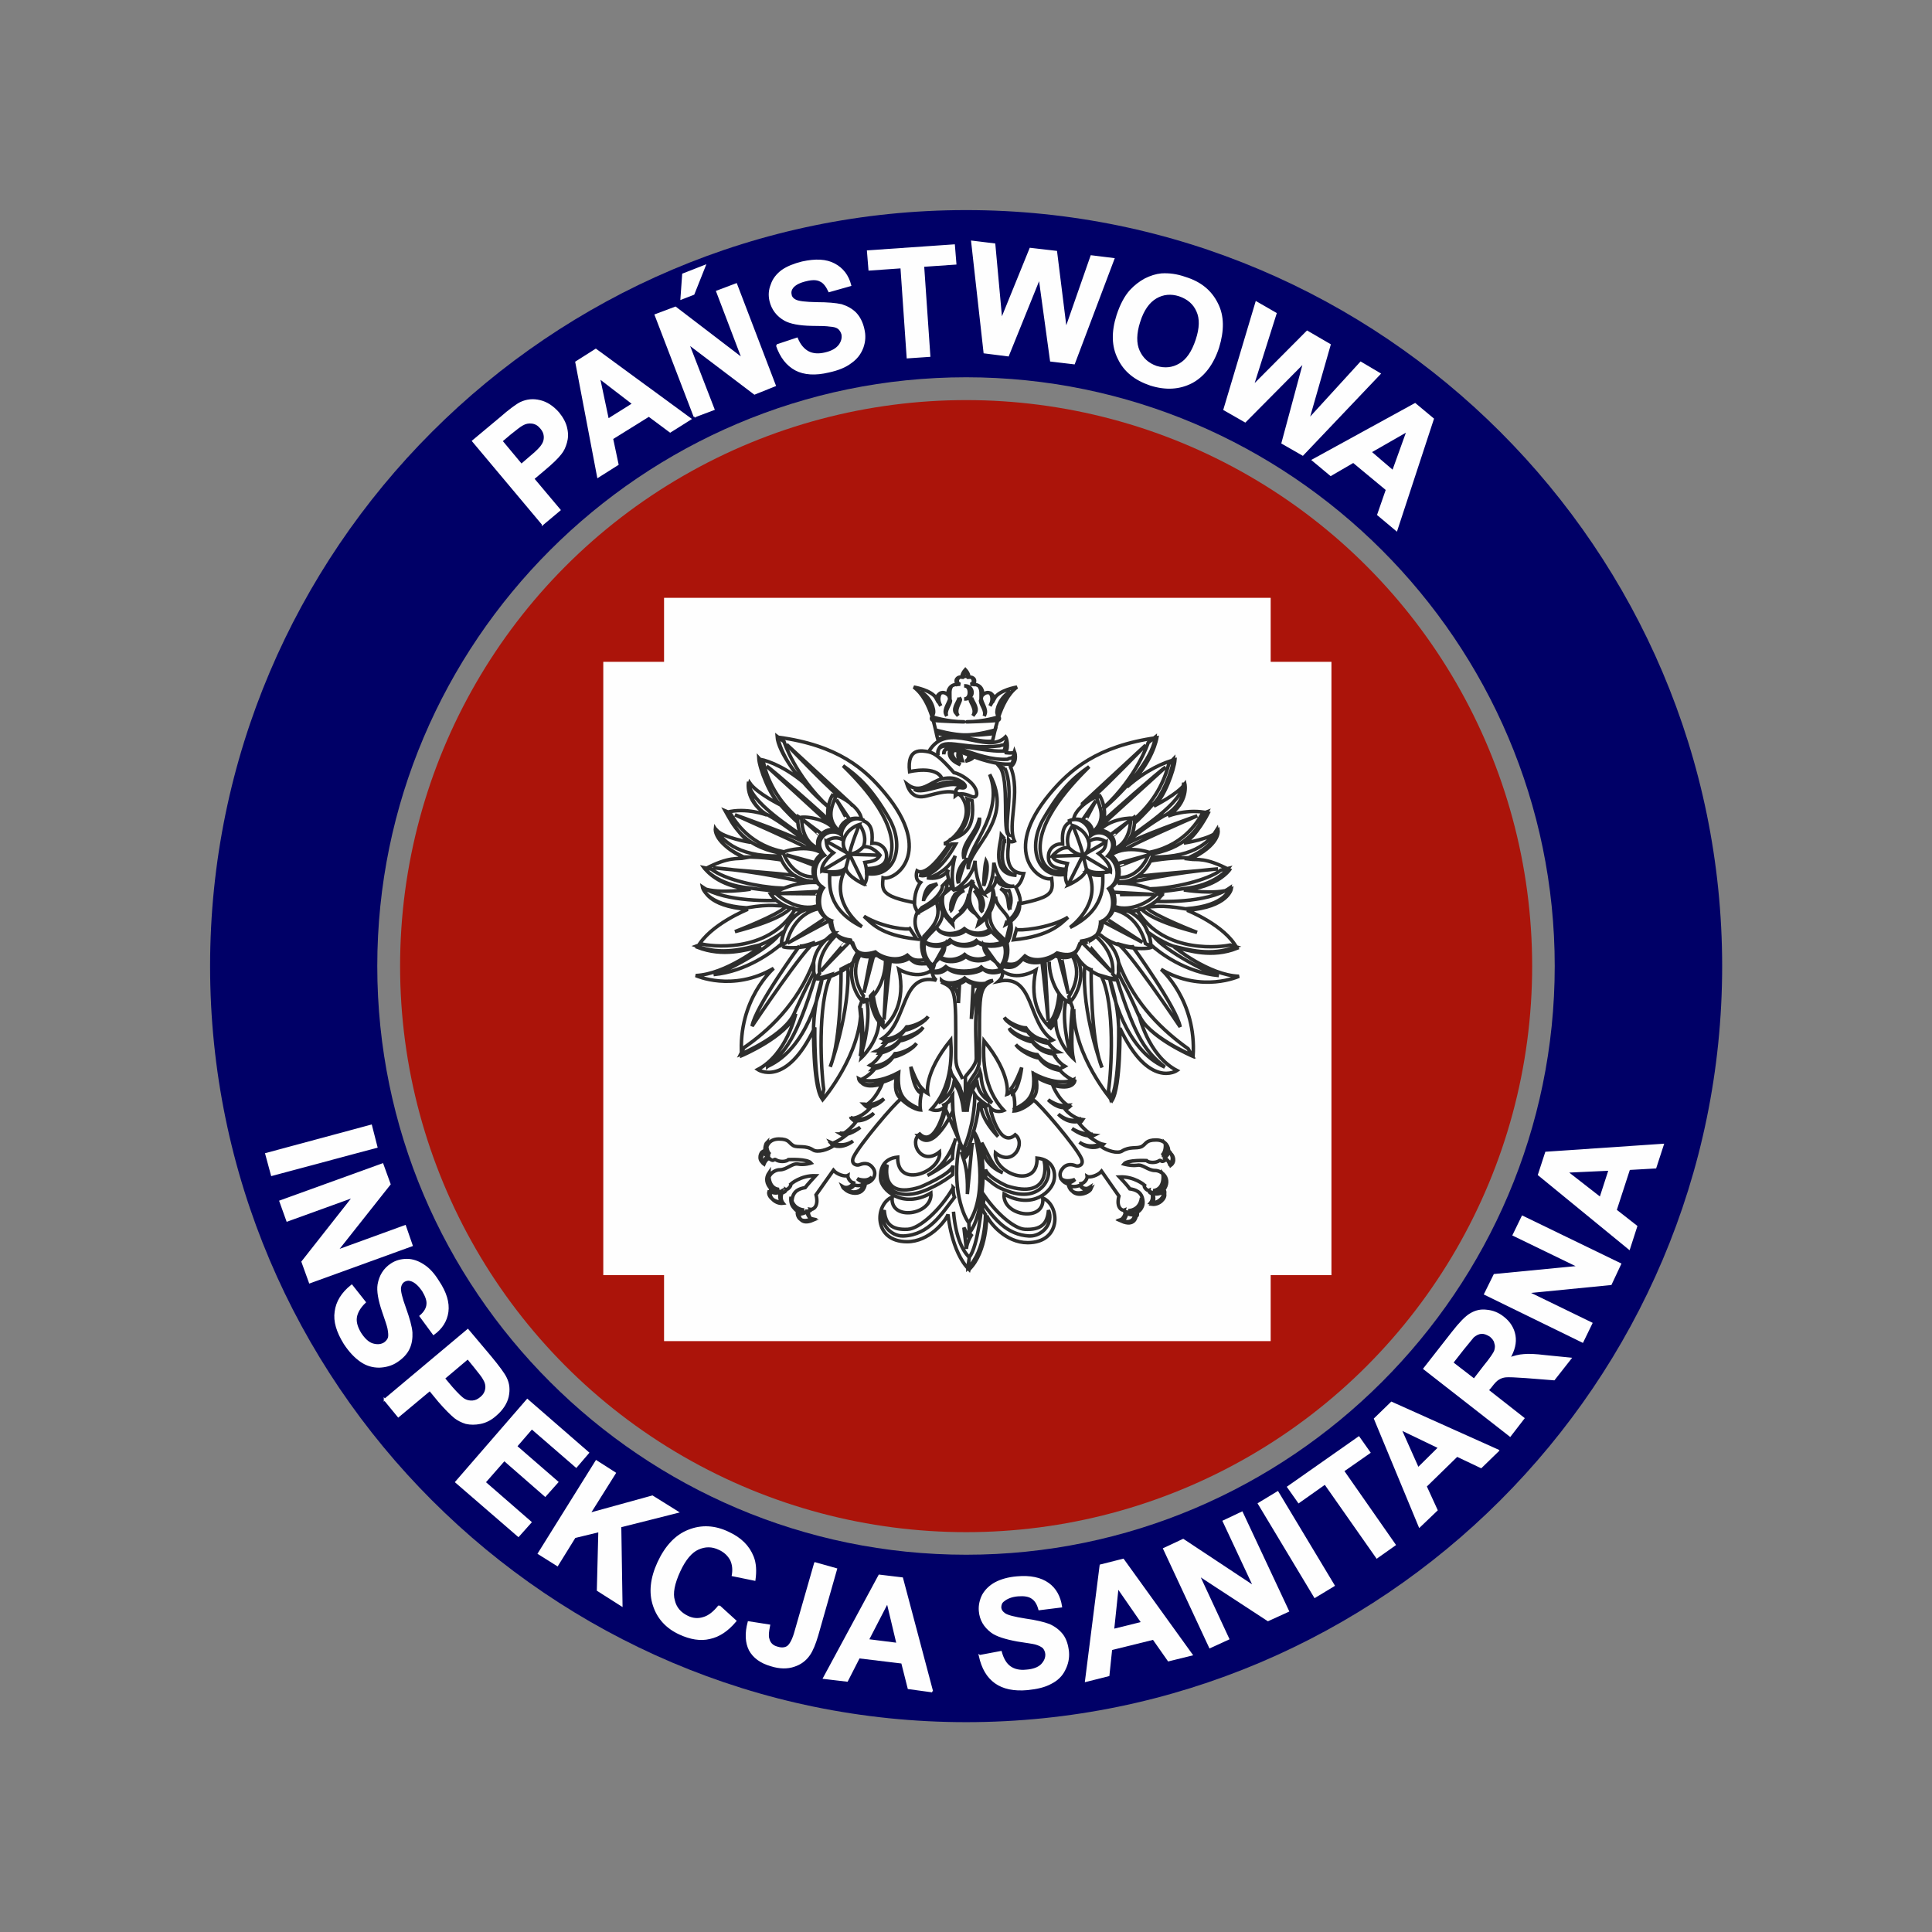 <?xml version="1.0" encoding="UTF-8"?>
<!DOCTYPE svg PUBLIC "-//W3C//DTD SVG 1.1//EN" "http://www.w3.org/Graphics/SVG/1.1/DTD/svg11.dtd">
<!-- Creator: CorelDRAW X8 -->
<svg xmlns="http://www.w3.org/2000/svg" xml:space="preserve" width="77.893mm" height="77.893mm" version="1.1" style="shape-rendering:geometricPrecision; text-rendering:geometricPrecision; image-rendering:optimizeQuality; fill-rule:evenodd; clip-rule:evenodd"
viewBox="0 0 7789 7789"
 xmlns:xlink="http://www.w3.org/1999/xlink">
 <rect x="0" y="0" width="7789" height="7789" fill="#808080" stroke="none"/>
 <defs>
  <style type="text/css">
   <![CDATA[
    .str1 {stroke:#2E2E2D;stroke-width:14.11}
    .str0 {stroke:#FEFEFE;stroke-width:7.62}
    .fil5 {fill:none}
    .fil3 {fill:none;fill-rule:nonzero}
    .fil1 {fill:#000067}
    .fil0 {fill:#AB140A}
    .fil4 {fill:#FEFEFE}
    .fil2 {fill:#FEFEFE;fill-rule:nonzero}
   ]]>
  </style>
 </defs>
 <g id="Warstwa_x0020_1">
  <g id="_1578844410000">
   <circle class="fil0" cx="3895" cy="3895" r="2282"/>
   <path class="fil1" d="M3895 1521c1306,0 2373,1067 2373,2374 0,1307 -1067,2373 -2373,2373 -1307,0 -2374,-1066 -2374,-2373 0,-1307 1067,-2374 2374,-2374zm0 -674c1679,0 3048,1369 3048,3048 0,1679 -1369,3048 -3048,3048 -1679,0 -3048,-1369 -3048,-3048 0,-1679 1369,-3048 3048,-3048z"/>
   <path class="fil2" d="M2188 2113l-281 -335 109 -91c40,-35 69,-56 84,-63 24,-11 49,-14 77,-7 26,6 51,22 74,48 17,21 28,42 32,62 5,21 4,40 -1,57 -5,18 -12,33 -22,45 -13,17 -35,38 -66,64l-44 37 106 126 -68 57 0 0zm-166 -335l80 96 37 -32c27,-22 43,-39 49,-50 7,-11 9,-23 8,-34 -1,-12 -6,-23 -15,-33 -10,-12 -21,-19 -36,-21 -14,-2 -27,1 -39,8 -10,5 -27,19 -51,38l-33 28z"/>
   <path id="_1" class="fil2" d="M2783 1689l-81 51 -86 -64 -148 92 22 104 -79 50 -88 -462 79 -50 381 279 0 0zm-230 -61l-138 -106 36 170 102 -64 0 0z"/>
   <path id="_2" class="fil2" d="M2800 1679l-157 -409 80 -30 272 208 -104 -273 77 -29 156 408 -82 33 -268 -203 103 266 -77 29zm-53 -475l7 -98 87 -34 -45 113 -49 19z"/>
   <path id="_3" class="fil2" d="M3132 1392l81 -27c11,27 27,45 46,55 18,9 40,11 66,5 28,-6 47,-17 59,-32 11,-15 15,-30 12,-46 -3,-10 -8,-18 -15,-24 -8,-6 -19,-9 -35,-10 -12,-2 -36,-3 -74,-3 -49,-1 -85,-8 -107,-20 -32,-18 -51,-44 -59,-77 -5,-22 -4,-43 5,-65 7,-22 22,-41 42,-56 21,-15 49,-26 81,-34 54,-12 97,-10 130,8 32,17 54,45 64,84l-85 24c-10,-21 -21,-36 -35,-42 -14,-8 -34,-8 -58,-2 -26,6 -44,15 -55,28 -7,9 -10,19 -7,31 1,9 8,17 18,22 13,7 41,10 86,11 44,0 77,3 100,8 22,7 41,17 57,33 15,16 26,37 32,64 6,25 5,49 -4,74 -9,24 -24,44 -47,60 -22,17 -52,29 -89,37 -54,13 -99,10 -133,-8 -35,-19 -60,-51 -76,-98z"/>
   <polygon id="_4" class="fil2" points="3659,1441 3634,1078 3505,1087 3499,1013 3846,989 3852,1063 3722,1072 3747,1435 "/>
   <polygon id="_5" class="fil2" points="3969,1421 3919,974 4009,985 4037,1291 4154,1003 4258,1015 4297,1328 4400,1033 4489,1044 4330,1465 4237,1454 4191,1119 4064,1433 "/>
   <path id="_6" class="fil2" d="M4505 1272c14,-43 32,-77 54,-101 17,-18 36,-33 58,-45 22,-11 44,-18 65,-20 31,-2 62,2 96,14 62,19 104,54 129,105 25,49 25,108 4,176 -22,67 -58,114 -106,140 -50,26 -105,29 -166,10 -62,-21 -105,-55 -129,-106 -25,-49 -26,-107 -5,-173l0 0zm88 25c-15,47 -16,87 -2,118 14,31 37,52 71,64 34,10 65,7 94,-10 30,-17 52,-50 68,-98 16,-48 17,-87 3,-117 -13,-30 -37,-51 -72,-63 -34,-11 -66,-8 -95,9 -29,17 -52,49 -67,97z"/>
   <polygon id="_7" class="fil2" points="4936,1651 5065,1219 5143,1264 5050,1558 5270,1337 5361,1390 5274,1694 5486,1462 5562,1507 5252,1833 5170,1786 5258,1459 5020,1699 "/>
   <path id="_8" class="fil2" d="M5630 2137l-74 -62 35 -101 -135 -112 -91 53 -72 -60 412 -226 72 60 -147 448 0 0zm-14 -237l59 -164 -150 86 91 78 0 0z"/>
   <path id="_9" class="fil3 str0" d="M2188 2113l-281 -335 109 -91c40,-35 69,-56 84,-63 24,-11 49,-14 77,-7 26,6 51,22 74,48 17,21 28,42 32,62 5,21 4,40 -1,57 -5,18 -12,33 -22,45 -13,17 -35,38 -66,64l-44 37 106 126 -68 57 0 0zm-166 -335l80 96 37 -32c27,-22 43,-39 49,-50 7,-11 9,-23 8,-34 -1,-12 -6,-23 -15,-33 -10,-12 -21,-19 -36,-21 -14,-2 -27,1 -39,8 -10,5 -27,19 -51,38l-33 28z"/>
   <path id="_10" class="fil3 str0" d="M2783 1689l-81 51 -86 -64 -148 92 22 104 -79 50 -88 -462 79 -50 381 279 0 0zm-230 -61l-138 -106 36 170 102 -64 0 0z"/>
   <path id="_11" class="fil3 str0" d="M2800 1679l-157 -409 80 -30 272 208 -104 -273 77 -29 156 408 -82 33 -268 -203 103 266 -77 29zm-53 -475l7 -98 87 -34 -45 113 -49 19z"/>
   <path id="_12" class="fil3 str0" d="M3132 1392l81 -27c11,27 27,45 46,55 18,9 40,11 66,5 28,-6 47,-17 59,-32 11,-15 15,-30 12,-46 -3,-10 -8,-18 -15,-24 -8,-6 -19,-9 -35,-10 -12,-2 -36,-3 -74,-3 -49,-1 -85,-8 -107,-20 -32,-18 -51,-44 -59,-77 -5,-22 -4,-43 5,-65 7,-22 22,-41 42,-56 21,-15 49,-26 81,-34 54,-12 97,-10 130,8 32,17 54,45 64,84l-85 24c-10,-21 -21,-36 -35,-42 -14,-8 -34,-8 -58,-2 -26,6 -44,15 -55,28 -7,9 -10,19 -7,31 1,9 8,17 18,22 13,7 41,10 86,11 44,0 77,3 100,8 22,7 41,17 57,33 15,16 26,37 32,64 6,25 5,49 -4,74 -9,24 -24,44 -47,60 -22,17 -52,29 -89,37 -54,13 -99,10 -133,-8 -35,-19 -60,-51 -76,-98z"/>
   <polygon id="_13" class="fil3 str0" points="3659,1441 3634,1078 3505,1087 3499,1013 3846,989 3852,1063 3722,1072 3747,1435 "/>
   <polygon id="_14" class="fil3 str0" points="3969,1421 3919,974 4009,985 4037,1291 4154,1003 4258,1015 4297,1328 4400,1033 4489,1044 4330,1465 4237,1454 4191,1119 4064,1433 "/>
   <path id="_15" class="fil3 str0" d="M4505 1272c14,-43 32,-77 54,-101 17,-18 36,-33 58,-45 22,-11 44,-18 65,-20 31,-2 62,2 96,14 62,19 104,54 129,105 25,49 25,108 4,176 -22,67 -58,114 -106,140 -50,26 -105,29 -166,10 -62,-21 -105,-55 -129,-106 -25,-49 -26,-107 -5,-173l0 0zm88 25c-15,47 -16,87 -2,118 14,31 37,52 71,64 34,10 65,7 94,-10 30,-17 52,-50 68,-98 16,-48 17,-87 3,-117 -13,-30 -37,-51 -72,-63 -34,-11 -66,-8 -95,9 -29,17 -52,49 -67,97z"/>
   <polygon id="_16" class="fil3 str0" points="4936,1651 5065,1219 5143,1264 5050,1558 5270,1337 5361,1390 5274,1694 5486,1462 5562,1507 5252,1833 5170,1786 5258,1459 5020,1699 "/>
   <path id="_17" class="fil3 str0" d="M5630 2137l-74 -62 35 -101 -135 -112 -91 53 -72 -60 412 -226 72 60 -147 448 0 0zm-14 -237l59 -164 -150 86 91 78 0 0z"/>
   <polygon class="fil2" points="1073,4652 1496,4538 1518,4624 1096,4737 "/>
   <polygon id="_1_0" class="fil2" points="1130,4843 1542,4694 1571,4774 1358,5043 1633,4943 1660,5021 1249,5170 1219,5087 1426,4824 1158,4921 "/>
   <path id="_2_1" class="fil2" d="M1418 5183l53 67c-21,20 -33,41 -36,61 -3,20 4,42 18,65 15,23 32,39 50,44 18,5 34,4 48,-5 8,-6 14,-13 17,-22 2,-9 1,-21 -2,-37 -2,-11 -10,-34 -22,-69 -16,-47 -22,-83 -18,-108 6,-35 23,-63 52,-82 18,-12 39,-18 63,-18 22,0 45,8 66,22 22,14 41,35 59,64 31,46 43,87 38,124 -5,36 -24,66 -56,89l-53 -72c18,-15 27,-32 28,-47 2,-16 -5,-34 -18,-56 -14,-20 -29,-35 -46,-41 -11,-4 -21,-3 -31,3 -8,5 -13,14 -15,25 -2,15 5,43 20,84 15,42 24,74 26,98 1,23 -2,45 -11,64 -9,20 -26,38 -49,53 -21,14 -45,20 -70,21 -27,0 -51,-7 -74,-23 -23,-16 -45,-39 -66,-71 -29,-47 -42,-89 -36,-128 5,-39 26,-74 65,-105z"/>
   <path id="_3_2" class="fil2" d="M1551 5643l335 -281 91 108c34,41 55,70 62,85 12,24 14,48 8,76 -6,26 -23,52 -49,74 -20,18 -41,28 -62,32 -20,4 -39,4 -57,0 -17,-5 -32,-13 -44,-22 -17,-14 -39,-36 -65,-66l-37 -45 -127 106 -55 -67 0 0zm335 -167l-96 81 31 37c23,26 39,42 51,49 11,6 22,8 34,7 12,-1 22,-6 33,-15 11,-9 19,-21 21,-36 2,-13 -1,-26 -9,-39 -5,-10 -18,-26 -38,-51l-27 -33z"/>
   <polygon id="_4_3" class="fil2" points="1839,5975 2126,5644 2371,5857 2323,5913 2144,5758 2081,5831 2247,5975 2198,6030 2033,5886 1954,5976 2139,6137 2090,6192 "/>
   <polygon id="_5_4" class="fil2" points="2172,6263 2404,5891 2479,5939 2376,6103 2630,6033 2731,6096 2501,6154 2506,6472 2410,6411 2416,6173 2317,6197 2247,6310 "/>
   <path id="_6_5" class="fil2" d="M2899 6475l66 60c-32,38 -66,61 -104,69 -37,9 -78,2 -121,-18 -52,-24 -87,-62 -104,-114 -17,-51 -11,-109 18,-172 30,-65 71,-109 122,-129 52,-21 106,-18 160,8 50,23 82,55 99,98 10,25 12,56 7,92l-88 -18c4,-23 2,-44 -7,-63 -10,-18 -25,-33 -47,-43 -29,-14 -57,-14 -86,-1 -27,12 -53,42 -75,90 -23,50 -31,90 -22,119 7,30 26,51 55,65 21,10 42,12 64,5 22,-6 43,-23 63,-48l0 0z"/>
   <path id="_7_6" class="fil2" d="M3286 6302l85 24 -76 267c-10,34 -21,61 -33,78 -15,22 -36,37 -61,45 -26,9 -57,9 -92,-2 -42,-12 -70,-33 -86,-62 -15,-30 -17,-67 -5,-112l83 13c-5,25 -7,43 -3,54 4,18 16,30 35,35 18,6 34,4 44,-4 11,-9 22,-30 31,-64l78 -272z"/>
   <path id="_8_7" class="fil2" d="M3758 6819l-95 -13 -26 -103 -174 -21 -48 94 -93 -11 223 -413 92 11 121 456 0 0zm-140 -192l-40 -168 -79 153 119 15 0 0z"/>
   <path id="_9_8" class="fil2" d="M3950 6676l85 -16c8,29 20,49 37,61 17,12 39,17 66,14 28,-2 49,-10 62,-23 13,-14 19,-28 18,-44 -1,-10 -5,-19 -11,-26 -7,-6 -18,-12 -33,-16 -12,-3 -35,-6 -73,-12 -48,-9 -83,-20 -103,-35 -29,-22 -45,-49 -48,-84 -2,-22 3,-44 13,-64 12,-21 29,-37 51,-49 23,-12 51,-20 85,-23 55,-5 96,4 127,26 29,21 46,52 52,92l-88 11c-6,-22 -15,-37 -29,-46 -13,-9 -32,-12 -57,-10 -25,2 -45,10 -58,21 -10,7 -13,17 -13,28 1,11 7,19 17,26 11,8 39,15 83,22 43,6 76,14 97,22 22,10 39,23 53,41 13,18 20,40 23,68 2,25 -3,49 -15,72 -11,23 -30,41 -54,53 -25,14 -56,21 -94,25 -55,5 -98,-4 -130,-27 -32,-23 -52,-58 -63,-107z"/>
   <path id="_10_9" class="fil2" d="M4804 6671l-93 23 -61 -87 -170 42 -11 105 -91 23 59 -466 91 -23 276 383zm-199 -129l-99 -143 -18 172 117 -29 0 0z"/>
   <polygon id="_11_10" class="fil2" points="4878,6641 4693,6244 4770,6208 5057,6398 4933,6133 5007,6098 5193,6495 5112,6532 4832,6349 4952,6607 "/>
   <polygon id="_12_11" class="fil2" points="5301,6438 5075,6062 5151,6016 5377,6392 "/>
   <polygon id="_13_12" class="fil2" points="5551,6279 5342,5981 5236,6056 5193,5995 5478,5795 5521,5856 5415,5930 5623,6228 "/>
   <path id="_14_13" class="fil2" d="M6040 5848l-69 67 -97 -46 -126 123 44 96 -69 66 -180 -434 67 -65 430 193zm-238 -12l-156 -75 71 159 85 -84 0 0z"/>
   <path id="_15_14" class="fil2" d="M6088 5788l-346 -270 115 -147c29,-37 53,-62 72,-73 20,-12 41,-17 64,-14 24,2 47,11 67,27 26,20 41,45 46,73 5,29 -2,59 -22,93 21,-8 41,-13 59,-14 18,-2 47,-1 87,4l101 10 -66 84 -114 -9c-41,-3 -68,-4 -80,-3 -12,1 -22,5 -30,10 -9,5 -19,16 -31,32l-12 14 144 113 -54 70 0 0zm-145 -226l40 -52c27,-33 42,-55 45,-65 3,-10 4,-21 0,-31 -2,-11 -9,-19 -19,-28 -13,-8 -24,-13 -36,-12 -12,0 -23,6 -34,15 -5,6 -18,22 -41,50l-43 55 88 68z"/>
   <polygon id="_16_15" class="fil2" points="6380,5409 5987,5217 6025,5140 6366,5107 6102,4979 6138,4905 6532,5096 6494,5177 6159,5210 6416,5335 "/>
   <path id="_17_16" class="fil2" d="M6704 4615l-30 92 -106 6 -54 166 83 65 -29 90 -364 -298 29 -89 471 -32zm-215 101l-173 8 136 106 37 -114z"/>
   <polygon id="_18" class="fil3 str0" points="1073,4652 1496,4538 1518,4624 1096,4737 "/>
   <polygon id="_19" class="fil3 str0" points="1130,4843 1542,4694 1571,4774 1358,5043 1633,4943 1660,5021 1249,5170 1219,5087 1426,4824 1158,4921 "/>
   <path id="_20" class="fil3 str0" d="M1418 5183l53 67c-21,20 -33,41 -36,61 -3,20 4,42 18,65 15,23 32,39 50,44 18,5 34,4 48,-5 8,-6 14,-13 17,-22 2,-9 1,-21 -2,-37 -2,-11 -10,-34 -22,-69 -16,-47 -22,-83 -18,-108 6,-35 23,-63 52,-82 18,-12 39,-18 63,-18 22,0 45,8 66,22 22,14 41,35 59,64 31,46 43,87 38,124 -5,36 -24,66 -56,89l-53 -72c18,-15 27,-32 28,-47 2,-16 -5,-34 -18,-56 -14,-20 -29,-35 -46,-41 -11,-4 -21,-3 -31,3 -8,5 -13,14 -15,25 -2,15 5,43 20,84 15,42 24,74 26,98 1,23 -2,45 -11,64 -9,20 -26,38 -49,53 -21,14 -45,20 -70,21 -27,0 -51,-7 -74,-23 -23,-16 -45,-39 -66,-71 -29,-47 -42,-89 -36,-128 5,-39 26,-74 65,-105z"/>
   <path id="_21" class="fil3 str0" d="M1551 5643l335 -281 91 108c34,41 55,70 62,85 12,24 14,48 8,76 -6,26 -23,52 -49,74 -20,18 -41,28 -62,32 -20,4 -39,4 -57,0 -17,-5 -32,-13 -44,-22 -17,-14 -39,-36 -65,-66l-37 -45 -127 106 -55 -67 0 0zm335 -167l-96 81 31 37c23,26 39,42 51,49 11,6 22,8 34,7 12,-1 22,-6 33,-15 11,-9 19,-21 21,-36 2,-13 -1,-26 -9,-39 -5,-10 -18,-26 -38,-51l-27 -33z"/>
   <polygon id="_22" class="fil3 str0" points="1839,5975 2126,5644 2371,5857 2323,5913 2144,5758 2081,5831 2247,5975 2198,6030 2033,5886 1954,5976 2139,6137 2090,6192 "/>
   <polygon id="_23" class="fil3 str0" points="2172,6263 2404,5891 2479,5939 2376,6103 2630,6033 2731,6096 2501,6154 2506,6472 2410,6411 2416,6173 2317,6197 2247,6310 "/>
   <path id="_24" class="fil3 str0" d="M2899 6475l66 60c-32,38 -66,61 -104,69 -37,9 -78,2 -121,-18 -52,-24 -87,-62 -104,-114 -17,-51 -11,-109 18,-172 30,-65 71,-109 122,-129 52,-21 106,-18 160,8 50,23 82,55 99,98 10,25 12,56 7,92l-88 -18c4,-23 2,-44 -7,-63 -10,-18 -25,-33 -47,-43 -29,-14 -57,-14 -86,-1 -27,12 -53,42 -75,90 -23,50 -31,90 -22,119 7,30 26,51 55,65 21,10 42,12 64,5 22,-6 43,-23 63,-48l0 0z"/>
   <path id="_25" class="fil3 str0" d="M3286 6302l85 24 -76 267c-10,34 -21,61 -33,78 -15,22 -36,37 -61,45 -26,9 -57,9 -92,-2 -42,-12 -70,-33 -86,-62 -15,-30 -17,-67 -5,-112l83 13c-5,25 -7,43 -3,54 4,18 16,30 35,35 18,6 34,4 44,-4 11,-9 22,-30 31,-64l78 -272z"/>
   <path id="_26" class="fil3 str0" d="M3758 6819l-95 -13 -26 -103 -174 -21 -48 94 -93 -11 223 -413 92 11 121 456 0 0zm-140 -192l-40 -168 -79 153 119 15 0 0z"/>
   <path id="_27" class="fil3 str0" d="M3950 6676l85 -16c8,29 20,49 37,61 17,12 39,17 66,14 28,-2 49,-10 62,-23 13,-14 19,-28 18,-44 -1,-10 -5,-19 -11,-26 -7,-6 -18,-12 -33,-16 -12,-3 -35,-6 -73,-12 -48,-9 -83,-20 -103,-35 -29,-22 -45,-49 -48,-84 -2,-22 3,-44 13,-64 12,-21 29,-37 51,-49 23,-12 51,-20 85,-23 55,-5 96,4 127,26 29,21 46,52 52,92l-88 11c-6,-22 -15,-37 -29,-46 -13,-9 -32,-12 -57,-10 -25,2 -45,10 -58,21 -10,7 -13,17 -13,28 1,11 7,19 17,26 11,8 39,15 83,22 43,6 76,14 97,22 22,10 39,23 53,41 13,18 20,40 23,68 2,25 -3,49 -15,72 -11,23 -30,41 -54,53 -25,14 -56,21 -94,25 -55,5 -98,-4 -130,-27 -32,-23 -52,-58 -63,-107z"/>
   <path id="_28" class="fil3 str0" d="M4804 6671l-93 23 -61 -87 -170 42 -11 105 -91 23 59 -466 91 -23 276 383zm-199 -129l-99 -143 -18 172 117 -29 0 0z"/>
   <polygon id="_29" class="fil3 str0" points="4878,6641 4693,6244 4770,6208 5057,6398 4933,6133 5007,6098 5193,6495 5112,6532 4832,6349 4952,6607 "/>
   <polygon id="_30" class="fil3 str0" points="5301,6438 5075,6062 5151,6016 5377,6392 "/>
   <polygon id="_31" class="fil3 str0" points="5551,6279 5342,5981 5236,6056 5193,5995 5478,5795 5521,5856 5415,5930 5623,6228 "/>
   <path id="_32" class="fil3 str0" d="M6040 5848l-69 67 -97 -46 -126 123 44 96 -69 66 -180 -434 67 -65 430 193zm-238 -12l-156 -75 71 159 85 -84 0 0z"/>
   <path id="_33" class="fil3 str0" d="M6088 5788l-346 -270 115 -147c29,-37 53,-62 72,-73 20,-12 41,-17 64,-14 24,2 47,11 67,27 26,20 41,45 46,73 5,29 -2,59 -22,93 21,-8 41,-13 59,-14 18,-2 47,-1 87,4l101 10 -66 84 -114 -9c-41,-3 -68,-4 -80,-3 -12,1 -22,5 -30,10 -9,5 -19,16 -31,32l-12 14 144 113 -54 70 0 0zm-145 -226l40 -52c27,-33 42,-55 45,-65 3,-10 4,-21 0,-31 -2,-11 -9,-19 -19,-28 -13,-8 -24,-13 -36,-12 -12,0 -23,6 -34,15 -5,6 -18,22 -41,50l-43 55 88 68z"/>
   <polygon id="_34" class="fil3 str0" points="6380,5409 5987,5217 6025,5140 6366,5107 6102,4979 6138,4905 6532,5096 6494,5177 6159,5210 6416,5335 "/>
   <path id="_35" class="fil3 str0" d="M6704 4615l-30 92 -106 6 -54 166 83 65 -29 90 -364 -298 29 -89 471 -32zm-215 101l-173 8 136 106 37 -114z"/>
   <polygon class="fil4 str0" points="2681,2414 2681,2672 2436,2672 2436,5137 2681,5137 2681,5403 5119,5403 5119,5137 5364,5137 5364,2672 5119,2672 5119,2414 "/>
   <path class="fil5 str1" d="M3907 5118c-72,-71 -85,-222 -85,-222 -11,29 -77,110 -165,110 -137,0 -131,-151 -60,-180 -11,99 164,73 156,-16 -116,66 -201,-15 -203,-58 -2,-35 8,-81 69,-87 -2,131 178,58 169,-21 -73,59 -125,-39 -80,-72 56,53 96,-77 101,-111 -23,26 -55,12 -55,12 81,-84 84,-206 79,-280 -111,137 -93,216 -93,216 -6,-3 -20,-18 -20,-18 -16,46 -9,84 -9,84 -27,-2 -64,-29 -78,-45 -25,16 -169,186 -192,235 -13,29 14,35 23,31 11,-4 37,-14 56,14 19,27 -6,59 -31,60 -7,62 -78,40 -87,18 22,14 40,-8 40,-8 -3,-5 -1,-11 -1,-11 -16,-4 -24,-23 -23,-30 -11,6 -44,-4 -58,-21l-70 99c13,52 -16,60 -22,59 3,6 -8,6 -8,6 -5,14 8,35 18,37 -53,23 -57,-20 -57,-20 -6,-3 -7,-8 -4,-15 0,0 -26,-13 -24,-43 3,-42 32,-49 53,-53 8,-11 42,-48 42,-48 -60,-2 -100,34 -100,34 3,7 -13,24 -19,21 1,8 -11,14 -16,14 -11,24 4,42 4,42 -30,4 -57,-25 -51,-41 0,0 -3,-14 5,-16 -35,-44 5,-78 33,-78 28,0 49,-27 73,-23 25,5 53,-4 53,-4 -15,-18 -91,-14 -91,-14 -10,10 -39,10 -52,0 -7,-4 -7,9 -21,-1 -14,-11 -26,19 -26,19 -20,-14 -7,-41 0,-47 0,0 3,-8 10,-10 -2,-11 8,-44 50,-44 43,0 39,16 59,27 20,9 48,-3 79,17 18,12 60,-1 83,-17l-9 -9c22,-4 55,-30 55,-30 -4,0 -17,-8 -17,-8 23,0 61,-49 61,-49 -6,0 -16,-14 -16,-14 42,-4 73,-42 73,-42 -10,0 -20,-10 -20,-10 43,-22 68,-87 68,-87 -82,24 -88,-16 -88,-16 43,-18 63,-51 63,-51 -7,0 -23,-8 -23,-8 26,-16 44,-46 50,-56l-22 -2c18,-8 45,-42 45,-42 -9,1 -25,-7 -25,-7 105,-68 73,-268 219,-236 -23,-20 -15,-43 -15,-43 -60,46 -136,-1 -136,-1 29,133 -28,206 -60,234l-20 -24c-4,85 -71,146 -71,146 14,-68 -2,-200 -2,-200 2,187 -154,369 -154,369 -36,-57 -32,-291 -32,-291 -116,247 -230,170 -230,170 117,-61 153,-225 153,-225 -36,92 -218,169 -218,169 -16,-226 129,-352 129,-352 -165,97 -314,29 -314,29 121,-5 262,-117 262,-117 -60,14 -152,43 -255,3 50,-92 203,-153 203,-153 -166,-12 -178,-84 -178,-84 61,23 189,3 189,3 -133,-11 -183,-82 -183,-82 99,-52 130,-38 160,-44 -121,-55 -114,-112 -114,-112 29,32 137,49 137,49 -49,-25 -97,-121 -97,-121 80,-21 163,11 163,11 -85,-57 -69,-129 -69,-129 28,41 125,89 125,89 -40,-32 -81,-146 -85,-185 40,7 117,39 194,109 -105,-98 -122,-198 -122,-198 243,32 352,128 433,226 199,239 40,355 -8,341 -2,26 -7,50 23,68 27,19 104,32 104,32 0,-52 24,-81 24,-81 -26,-11 -14,-47 -14,-47 39,23 100,-64 129,-105 0,0 -4,-2 -20,-5 37,-11 127,-105 73,-186 -29,-43 -107,-14 -143,-6 -21,5 -61,12 -80,-48 56,44 93,-9 142,-21 -22,-55 -131,-29 -131,-29 -11,-98 48,-85 77,-80 76,-132 234,16 310,-60 9,12 11,59 -3,63 0,0 36,6 39,-4 0,0 15,38 -16,62 43,103 -15,235 16,299 0,0 -16,8 -23,-3 0,33 -27,130 60,134 -4,14 -12,43 -32,55 0,0 22,38 18,66 0,0 77,-14 105,-32 29,-18 25,-43 22,-69 -48,15 -207,-102 -8,-341 81,-97 190,-193 432,-227 0,0 -16,102 -121,199 77,-69 154,-101 194,-110 -3,41 -44,154 -85,187 0,0 97,-49 125,-89 0,0 16,73 -68,129 0,0 81,-32 162,-12 0,0 -48,96 -98,121 0,0 109,-16 138,-49 0,0 7,57 -114,114 30,4 61,-9 160,43 0,0 -50,71 -184,81 0,0 129,21 191,-4 0,0 -13,73 -178,86 0,0 153,60 201,153 -101,40 -193,10 -253,-5 0,0 140,114 261,118 0,0 -149,69 -314,-28 0,0 144,125 129,351 0,0 -183,-77 -219,-170 0,0 36,166 154,227 0,0 -113,77 -230,-171 0,0 4,235 -32,292 0,0 -156,-182 -154,-369 0,0 -16,133 -2,199 0,0 -66,-60 -71,-145l-20 23c-32,-27 -89,-100 -60,-234 0,0 -75,48 -136,3 0,0 9,22 -14,42 146,-31 114,168 218,237 0,0 -16,8 -24,5 0,0 27,34 45,43l-22 2c6,10 24,41 50,56 0,0 -16,9 -25,9 0,0 20,31 65,50 0,0 -6,40 -89,17 0,0 24,64 69,86 0,0 -10,10 -20,10 0,0 30,38 72,43 0,0 -9,14 -15,14 0,0 38,47 61,49 0,0 -14,7 -18,7 0,0 34,26 55,30l-8 9c23,16 64,29 83,18 31,-20 58,-9 79,-18 20,-11 16,-27 59,-27 41,0 52,32 50,45 6,1 9,10 9,10 8,5 21,31 0,47 0,0 -11,-30 -25,-19 -14,9 -14,-4 -21,0 -13,10 -42,10 -52,0 0,0 -77,-4 -91,14 0,0 28,8 53,5 24,-5 43,21 73,21 27,0 67,34 34,79 7,2 4,16 4,16 5,16 -21,45 -51,41 0,0 14,-17 3,-42 -5,0 -16,-6 -15,-14 -7,3 -23,-14 -18,-21 0,0 -41,-36 -101,-33 0,0 34,36 42,48 20,3 50,10 53,51 2,31 -24,44 -24,44 3,8 2,13 -4,16 0,0 -5,43 -59,19 11,-2 24,-24 20,-37 0,0 -11,0 -9,-7 -5,2 -34,-6 -21,-57l-70 -100c-14,17 -48,27 -58,21 1,7 -8,26 -24,29 0,0 3,7 -1,12 0,0 18,22 41,8 -9,22 -81,44 -87,-18 -26,-2 -51,-32 -31,-59 19,-28 45,-19 56,-15 9,4 36,-2 22,-31 -22,-48 -167,-218 -192,-234 -13,16 -50,42 -78,44 0,0 8,-38 -8,-85 0,0 -14,16 -21,18 0,0 19,-78 -93,-216 -5,75 -1,196 80,281 0,0 -33,14 -55,-12 5,34 44,163 101,110 44,33 -8,132 -80,73 -9,80 171,152 168,21 62,6 75,53 69,86 -7,47 -86,124 -202,59 -8,89 166,116 156,16 70,29 77,180 -61,180 -89,0 -153,-80 -165,-109 0,0 2,145 -71,217l0 0zm473 -1615c-4,35 -74,65 -74,65 -22,-27 -3,-87 -3,-87 -31,-6 -50,-8 -61,-29 0,0 31,-40 67,-34 -18,-49 16,-90 16,-90 0,0 52,15 64,65 37,-26 70,1 70,1 -3,29 -10,34 -30,47 0,0 52,39 48,73 0,0 -75,15 -97,-11zm-970 -4c4,35 74,66 74,66 22,-27 3,-88 3,-88 30,-4 49,-8 61,-29 0,0 -32,-40 -67,-34 18,-47 -16,-90 -16,-90 0,0 -52,15 -64,64 -35,-24 -70,3 -70,3 3,30 9,33 29,47 0,0 -49,38 -47,73 0,0 74,15 97,-12zm893 6c-55,-1 -79,-19 -76,-55 1,-30 29,-51 57,-47 -1,-26 -6,-77 36,-91m116 -104c-16,-2 -107,49 -108,100m249 -8c-14,-6 -108,1 -147,52m224 95c-11,-13 -111,-41 -170,-3m206 169c-17,-17 -97,-56 -184,-52m-70 208c67,60 191,61 208,49m-136 132c-20,5 -127,-20 -170,-99m-108 26c0,78 45,161 90,166m-306 -429c-3,42 63,77 52,104m-141 -165c-52,115 39,141 28,167m-109 -3c-7,-25 56,-26 65,-109m-206 80c-2,-11 -19,-33 -17,-53m47 170c-9,-6 -64,-63 -36,-125m-201 -178c56,-2 81,-20 78,-56 -2,-30 -30,-50 -59,-46 2,-27 7,-78 -36,-91m-115 -104c16,-1 107,48 109,100m-250 -8c14,-8 108,0 146,52m-223 93c11,-12 111,-39 169,-2m-204 169c17,-17 95,-56 184,-51m69 207c-67,61 -192,61 -209,51m137 130c20,5 127,-20 170,-98m108 25c0,79 -45,162 -91,167m402 310c-18,-42 -29,-41 -28,-105 1,-257 1,-259 -59,-286m117 976c-26,-22 -78,-155 -42,-323m42 461c-14,-15 -55,-54 -67,-188m-46 -1745c-22,-55 -131,-29 -131,-29 -11,-98 48,-85 77,-80 26,6 50,25 102,84 31,6 71,37 83,58 13,20 14,50 -15,37 -29,-13 -51,-12 -63,-2 0,-15 2,-37 25,-32 23,4 20,-15 -6,-28 -20,-11 -38,-15 -72,-8l0 0zm224 -236c-12,39 -17,73 -21,84l0 0c-66,8 -155,-43 -220,-6 -8,-25 -24,-158 -97,-212 0,0 73,12 91,46 4,-18 26,-36 48,-13 -4,-15 4,-43 36,-44 -8,-13 -4,-32 19,-29 0,0 1,-14 14,-30 15,16 14,30 14,30 19,-2 29,11 19,29 32,1 40,29 36,44 21,-23 44,-5 48,13 18,-34 91,-46 91,-46 -36,27 -59,76 -74,120 6,5 3,14 -4,14l0 0zm668 1769c13,-11 25,19 25,19 21,-15 8,-41 1,-47 -6,7 -18,23 -26,28zm-47 135c10,24 -4,41 -4,41 30,4 57,-24 51,-40 -13,0 -27,11 -47,-1zm-107 72c4,15 -9,35 -19,38 54,24 58,-20 58,-20 -8,0 -37,0 -39,-18zm-230 -111c7,62 79,40 87,18 -21,14 -39,-8 -39,-8 -11,4 -41,12 -48,-10zm-1206 -101c-14,-9 -24,20 -24,20 -21,-15 -9,-42 -1,-46 5,6 17,21 25,26zm48 136c-11,24 3,41 3,41 -30,4 -56,-23 -51,-40 13,0 27,11 48,-1zm106 73c-4,14 9,35 19,37 -53,23 -58,-19 -58,-19 8,0 37,-1 39,-18zm229 -112c-6,62 -78,40 -87,18 23,14 41,-8 41,-8 10,4 40,12 46,-10zm1027 -625c0,0 4,234 -32,291l-9 -36c11,-64 29,-347 -30,-462 7,2 34,10 34,10 10,32 33,101 37,197zm77 -55c36,92 218,169 218,169l-15 -26c-95,-68 -215,-175 -280,-347 -2,24 0,44 0,44 20,46 23,38 77,160zm141 -271c60,14 153,43 255,3l-23 -7c-27,6 -264,42 -375,-139 -8,2 -39,2 -39,2 13,5 59,24 80,84 -1,0 50,37 102,57l0 0zm52 -150c166,-12 178,-84 178,-84 -93,64 -296,54 -296,54l-33 21c26,3 44,-9 151,9l0 0zm-329 -406c121,-105 203,-225 206,-286l-28 22c0,0 -44,137 -179,262l1 2zm123 44c99,-87 127,-181 138,-222l19 -20c-2,41 -46,153 -84,184 -17,20 -63,67 -73,75 0,-6 1,-14 0,-17l0 0zm76 139c147,-28 187,-116 216,-168l-19 7c-10,17 -63,123 -207,155l10 6zm-261 78c19,11 33,10 57,10 0,38 11,139 -132,210 0,0 130,-93 75,-220l0 0zm-23 -71c-7,-39 -41,-120 -41,-120 0,0 52,15 64,65 7,24 -10,46 -10,46l-13 9 0 0zm63 -7c20,-13 27,-18 30,-47l-93 54 111 66c4,-34 -48,-73 -48,-73zm-123 127c0,0 70,-30 74,-65l-14 -55 -60 120 0 0zm-64 -116c0,0 31,-40 67,-34 15,13 27,25 57,30l-124 4 0 0zm-190 433c46,9 56,-7 80,-31 43,31 105,8 130,-12 70,20 84,-10 98,-48 75,-11 83,-55 86,-82 64,-27 53,-109 33,-134 54,-37 34,-113 -5,-133 56,-64 -28,-121 -69,-88 0,-43 -49,-64 -89,-50l-10 4c52,-27 93,27 91,58 49,-38 125,21 69,82 39,21 59,96 4,132 20,27 32,106 -33,134 -2,27 -10,79 -84,88 -15,39 -29,69 -100,49 -23,20 -87,43 -129,12 -24,24 -35,41 -79,31l7 -12zm312 -645l255 -236c0,0 -162,167 -204,202 0,0 -39,21 -51,34zm-67 274c-83,12 -96,-47 -101,-68 -26,-136 142,-302 195,-355 -63,44 -113,89 -184,210 -67,115 -24,243 89,224 0,-4 1,-11 1,-11zm134 -310c15,20 52,115 -26,151 60,-50 26,-110 17,-135l9 -16zm-13 24l-54 78c0,0 10,4 10,5 0,1 44,-83 44,-83zm504 280c-54,41 -189,72 -276,75 0,0 14,8 19,12 0,0 35,-1 104,-12 132,-12 183,-82 183,-82l-30 7zm-130 -50c122,-56 114,-113 114,-113 -23,37 -79,113 -260,110l-7 16c0,0 72,-14 153,-13zm-310 -20c90,-25 96,-119 90,-143l-14 10c0,27 -9,98 -71,119 -2,4 -6,13 -5,14zm71 -129l-77 57c0,0 7,5 6,6 0,1 71,-63 71,-63zm-138 42l284 -258c-19,11 -236,201 -251,218 -5,7 -13,27 -30,39l-3 1zm85 204c102,9 145,-88 149,-114l-18 4c-10,28 -49,96 -121,93 -3,4 -10,16 -10,17zm122 -106l-118 33c0,0 5,9 4,10 0,1 114,-43 114,-43l0 0zm-132 213c105,38 181,-32 194,-55l-21 -2c-21,22 -95,74 -171,50 0,5 -2,5 -2,7zm164 -56l-165 -9c0,0 3,9 1,10 -1,0 164,-1 164,-1zm-162 49c129,23 148,128 148,159l-22 -10c-9,-35 -40,-117 -129,-137 1,-5 3,-10 3,-12zm114 144l-162 -85c0,0 19,-8 18,-9 -1,-1 144,94 144,94zm-58 -405l11 -20c20,-22 214,-137 213,-219 0,0 16,73 -69,129 -20,8 -120,73 -155,110zm-37 32c3,-3 25,-19 25,-19 33,-27 291,-118 291,-118 -34,14 -260,114 -284,132 -7,0 -24,0 -32,5zm399 77c-102,11 -248,20 -324,31 0,0 -29,19 -59,22 0,0 0,-4 27,2 0,0 187,-42 356,-55l0 0zm-483 260c104,75 87,154 76,181l-17 -17c3,-35 -2,-91 -68,-153 3,-5 8,-9 9,-11zm54 155l-114 -114c0,0 12,-3 12,-5 -1,0 102,119 102,119l0 0zm-148 -73c55,83 3,175 -18,193l-6 -20c17,-26 53,-95 14,-165 4,-2 8,-7 10,-8zm-18 193c0,0 -15,-6 -17,-6 -18,64 5,192 24,230 -14,-67 2,-200 2,-200l-9 -24zm-8 -32l-39 -149c0,0 11,4 11,3 1,-1 28,146 28,146zm-76 134l20 -23c11,-12 31,-61 30,-97l-11 -12c-3,25 -11,90 -40,114l1 18zm-18 -266l-12 4c6,46 25,237 25,237l-13 -241zm701 59c-43,-8 -222,-103 -263,-159l-25 -17c10,17 14,40 13,51 34,32 141,113 275,125zm-347 -116c0,0 177,245 191,323 0,0 -220,-328 -255,-336 0,0 50,16 64,13zm129 485c-73,-60 -116,-108 -193,-355l-30 -4c12,58 61,287 223,359zm-297 -392c0,0 -3,284 44,394 0,0 -83,-222 -70,-407l26 13zm427 -151c0,0 -173,-67 -203,-99l-23 4c19,18 63,53 226,95zm-740 30l12 -42c6,6 129,-2 208,-49 -28,25 -71,76 -220,91zm-305 -752c8,-77 95,-11 249,-30 9,-5 18,0 23,-11 0,0 2,22 -7,32 -100,4 -271,-58 -265,9zm24 4c8,-77 127,28 257,20 10,-7 18,-2 24,-13 0,0 1,23 -8,32 -123,11 -279,-107 -273,-39zm25 -18c0,0 -18,36 42,60 0,0 -51,-39 -26,-57l-16 -3zm76 21c0,0 2,19 -14,25 0,0 24,-5 33,-16l-19 -9zm-220 138c50,14 130,-59 196,-16l-2 5 -9 -1c-37,-29 -151,37 -185,12zm178 -152c0,0 -11,37 16,37 0,0 -12,-30 0,-30l-16 -7zm187 67c41,90 -8,236 17,270 -29,-7 4,-226 -38,-276l21 6zm-1 285c-7,42 -31,129 48,147 -107,-4 -63,-131 -61,-162l13 15zm-150 -161c12,41 8,128 -73,166 62,-20 105,-46 92,-159l-19 -7zm-64 182c-23,35 -81,130 -130,125 30,13 90,-22 147,-125l-17 0zm-99 136c24,0 92,-36 114,-89 0,0 -22,70 -6,138 0,0 -36,-58 -21,-82 0,0 -22,44 -87,33l0 0zm108 49c23,-7 80,-60 86,-118 0,0 0,74 35,134 0,0 -53,-27 -45,-57 0,0 -10,31 -76,41zm145 -466c101,187 -83,290 -86,382 -18,-78 150,-218 86,-382zm-41 175c7,51 -49,87 -63,165 -15,-63 50,-97 63,-165zm17 307c19,-14 38,-49 41,-126 0,0 20,106 83,94 0,0 -67,15 -75,-39 0,0 11,42 -49,71l0 0zm-72 -136c0,0 6,-8 0,0 -5,8 -30,83 -30,93 0,0 -18,-47 30,-93zm81 3c13,24 -2,84 -9,100 0,-20 3,-77 9,-100zm-176 101c3,12 -19,55 -82,87l-20 23c43,-27 127,-57 121,-130l-19 20 0 0zm-20 -9c-21,14 -56,57 -56,70 0,0 3,-46 26,-61l30 -9zm281 149c26,-9 45,-48 49,-77 7,32 -7,66 -54,92l5 -15zm12 -45c-13,-11 4,-57 -39,-85 21,12 35,9 35,9 18,46 1,60 4,76zm-125 47c27,-9 61,-82 55,-131 21,59 -17,116 -59,145l4 -14zm15 -37c-23,-17 9,-31 -34,-87 22,20 30,27 30,27 18,45 -6,45 4,60zm-123 34c-24,-14 -48,-59 -37,-104 -29,48 5,84 39,120l-2 -16 0 0zm-8 -38c16,-8 8,-63 57,-83 -25,8 -37,14 -37,14 -27,41 -13,52 -20,69zm75 -69c-4,16 -8,47 -38,73 0,0 36,-25 35,-34 0,0 -4,21 32,42 0,0 -37,-37 -29,-81zm-107 69c7,62 -67,92 -72,126l-2 -24c28,-31 74,-70 50,-138l23 -22c-3,8 -15,29 1,58zm197 82c-24,22 -74,20 -102,-4 -32,29 -101,23 -117,-10l-1 -2c16,32 79,32 112,5 28,23 76,24 102,3l6 8 0 0zm49 49c-14,13 -82,17 -102,-5 -25,21 -79,21 -107,-2 -28,24 -84,24 -107,2l-1 -2c26,17 75,16 102,-8 27,25 81,24 106,3 20,22 90,18 103,5l6 7zm5 12l1 -12c13,-26 -69,-42 -60,-129l-14 22c-7,62 66,84 73,119zm10 -15c2,17 13,56 -24,108l4 -22c0,0 20,-28 11,-72l9 -14zm-343 -12c-2,18 -8,64 38,118l-1 -20c0,0 -37,-32 -27,-88l-10 -10 0 0zm358 -75c1,17 11,51 -25,103l25 -103zm-273 -107c11,-13 23,-23 34,-29l-34 29zm234 301c-6,-34 -71,-46 -70,-97l70 97zm-281 -1c6,-35 55,-45 54,-96l-54 96zm35 -49c26,17 72,13 99,-10 27,24 76,23 96,6l8 7c-22,15 -71,20 -99,-5 -28,25 -81,28 -106,5l2 -3zm-510 279c0,0 -4,235 33,291l8 -36c-10,-65 -28,-348 30,-463 -6,2 -35,11 -35,11 -10,32 -32,100 -36,197zm-76 -56c-36,93 -218,169 -218,169l13 -26c96,-66 216,-174 281,-346 2,23 0,44 0,44 -21,45 -21,38 -76,159zm-142 -271c-61,14 -152,43 -254,4l22 -8c26,7 265,43 375,-139 7,2 39,2 39,2 -13,6 -58,24 -81,84 2,0 -48,37 -101,57l0 0zm-53 -150c-164,-11 -177,-84 -177,-84 93,64 297,54 297,54l32 21c-26,4 -45,-9 -152,9l0 0zm331 -406c-122,-104 -203,-225 -207,-285l28 21c0,0 44,138 179,263l0 1zm-124 44c-99,-86 -128,-180 -137,-220l-20 -22c2,41 46,154 84,185 17,20 63,67 73,74 0,-5 -1,-14 0,-17l0 0zm-76 140c-148,-29 -186,-116 -216,-169l19 8c11,16 64,123 207,155l-10 6zm262 78c-19,12 -35,10 -57,9 0,39 -13,140 130,211 0,0 -128,-93 -73,-220l0 0zm23 -72c6,-39 40,-120 40,-120 0,0 -52,15 -64,64 -6,25 10,47 10,47l14 9 0 0zm-65 -6c-20,-14 -26,-17 -29,-47l94 53 -112 67c-2,-35 47,-73 47,-73zm124 127c0,0 -70,-31 -74,-66l15 -55 59 121 0 0zm64 -117c0,0 -32,-40 -67,-34 -15,14 -26,25 -56,30l123 4 0 0zm182 422c-31,2 -48,5 -72,-19 -42,30 -106,8 -129,-13 -71,21 -85,-9 -100,-48 -74,-10 -82,-54 -84,-81 -65,-28 -53,-109 -33,-135 -55,-36 -35,-112 3,-132 -56,-65 30,-122 70,-88 0,-42 50,-65 90,-51l9 5c-52,-27 -93,27 -92,58 -48,-38 -124,21 -68,82 -39,20 -59,96 -5,132 -20,26 -30,105 33,133 3,27 11,79 86,89 14,38 28,69 98,49 25,20 87,42 130,12 24,24 36,24 73,22l-9 -15zm-304 -634l-255 -235c0,0 161,168 204,202 0,0 39,20 51,33zm67 275c83,12 96,-48 100,-69 27,-136 -141,-303 -194,-355 63,45 113,89 184,210 68,116 24,243 -89,225 0,-5 -1,-11 -1,-11zm-134 -310c-14,20 -53,114 26,151 -60,-51 -27,-111 -17,-136l-9 -15zm13 23l53 79c0,0 -8,3 -8,4 0,1 -45,-83 -45,-83zm-504 280c54,43 190,72 276,76 0,0 -14,7 -19,11 0,0 -36,-1 -103,-11 -134,-12 -184,-82 -184,-82l30 6zm130 -49c-121,-56 -114,-113 -114,-113 23,36 78,113 260,109l7 16c0,0 -71,-13 -153,-12zm311 -21c-90,-25 -97,-118 -91,-142l14 9c0,29 9,99 71,120 2,3 6,12 6,13zm-71 -128l75 56c0,0 -6,6 -5,6 0,1 -70,-62 -70,-62zm136 42l-283 -259c19,11 237,201 251,219 5,6 13,27 30,39l2 1zm-84 204c-102,9 -146,-88 -149,-114l18 3c11,29 49,96 121,94 3,3 10,15 10,17zm-121 -106l117 32c0,0 -5,9 -5,11 2,0 -112,-43 -112,-43l0 0zm130 211c-104,39 -180,-31 -193,-53l21 -3c22,22 96,74 170,51 0,4 2,4 2,5zm-163 -55l165 -8c0,0 -3,8 -2,9 1,1 -163,-1 -163,-1zm161 50c-128,22 -147,129 -146,158l21 -11c9,-34 39,-116 129,-136 -1,-5 -3,-9 -4,-11zm-112 145l162 -87c0,0 -19,-7 -18,-9 1,-1 -144,96 -144,96zm56 -407l-10 -21c-20,-20 -214,-136 -213,-217 0,0 -16,72 68,129 21,8 121,73 155,109zm38 32c-3,-1 -25,-19 -25,-19 -33,-27 -291,-118 -291,-118 33,15 260,115 284,131 7,2 25,2 32,6zm-398 77c101,12 247,20 324,31 0,0 28,19 58,22 0,0 0,-4 -27,3 0,0 -187,-43 -355,-56l0 0zm482 262c-104,74 -86,152 -76,181l17 -17c-4,-36 2,-92 68,-156 -3,-4 -7,-7 -9,-8zm-53 154l112 -115c0,0 -11,-3 -10,-4 0,-1 -102,119 -102,119l0 0zm147 -74c-54,84 -3,175 18,193l6 -19c-17,-26 -53,-96 -14,-165 -4,-2 -9,-8 -10,-9zm18 193c0,0 15,-5 18,-5 18,64 -7,191 -25,229 14,-66 -2,-199 -2,-199l9 -25zm8 -32l39 -149c0,0 -11,4 -11,3 0,-2 -28,146 -28,146zm76 135l-20 -24c-10,-11 -30,-60 -30,-97l10 -11c4,25 12,88 41,113l-1 19zm17 -266l13 4c-6,45 -25,236 -25,236l12 -240zm-699 58c41,-7 221,-103 262,-159l24 -17c-9,18 -13,40 -12,52 -35,31 -142,112 -274,124zm346 -115c0,0 -178,245 -191,323 0,0 220,-329 254,-338 0,0 -48,18 -63,15zm-128 485c73,-61 114,-109 191,-356l30 -3c-11,57 -60,286 -221,359zm296 -392c0,0 2,283 -44,394 0,0 82,-222 71,-408l-27 14zm-428 -151c0,0 174,-67 205,-100l21 4c-18,19 -62,53 -226,96zm733 30l-28 -42c-6,5 -104,-2 -185,-50 29,25 64,76 213,92zm341 129c-22,10 -57,10 -74,-9 -24,21 -110,29 -143,-2 -21,18 -39,22 -65,15l-1 -5c26,4 40,-1 59,-17 27,24 118,23 143,2 21,23 70,18 83,5l-2 11zm-145 514c0,-87 57,-87 57,-164 0,-255 -6,-284 54,-312 -89,6 -67,207 -67,313 0,29 -36,62 -44,75l0 88 0 0zm-96 -476c25,16 66,12 93,-10 27,24 83,30 104,13l0 0c-22,16 -71,20 -99,-5 -28,25 -74,25 -98,2l0 0zm93 669c0,0 40,-87 41,-209 11,18 55,47 55,47 -10,-10 -40,-21 -40,-5 0,40 -26,145 -54,199l-2 -32zm2 32c-16,-21 -56,-136 -51,-239 -6,7 -5,27 -35,40l86 199zm-190 -76c78,49 111,-94 115,-129 20,-18 24,-34 24,-34 0,0 2,55 2,63 0,0 -80,177 -141,100l0 0zm224 -17c11,28 62,248 -19,369l2 40c57,-64 81,-321 17,-409zm-6 54c0,0 -13,37 -27,51l-16 -21c4,23 28,54 24,169l19 -199zm-8 -223c0,-15 35,-55 41,-71 7,21 -3,65 47,125 0,0 -52,-24 -60,-81 0,0 -32,30 -40,117 0,0 -6,-50 12,-90l0 0zm42 63l19 9c0,0 27,89 52,118 0,0 -64,-61 -71,-127zm-100 135c0,0 -30,108 -114,149 0,0 65,-33 101,-68 0,0 -1,-42 13,-81l0 0zm70 -615c0,0 20,4 27,3 0,0 -25,34 -34,130l7 -133zm-55 0c0,0 -20,4 -29,3 0,0 27,7 25,66l4 -69zm182 822c159,68 207,-79 161,-109 0,0 30,151 -152,93 0,0 -74,-32 -86,-66l1 34c14,7 35,34 76,48zm-293 -10c-159,81 -226,-31 -180,-91 0,0 -32,142 132,90 0,0 125,-51 133,-87l-2 37c-13,10 -44,33 -83,51l0 0zm216 109c0,0 2,145 -71,216l0 -1c0,2 6,-43 6,-43 35,-43 51,-215 51,-215 0,0 -2,-6 0,10 2,16 5,19 13,32l1 1zm-87 53l18 36 15 -10c0,0 -21,31 -23,60l-10 -86zm-43 -161c0,9 -1,23 5,39 -52,67 -102,151 -205,156 -54,2 -100,-53 -78,-104 4,57 32,80 94,77 47,-2 132,-77 184,-168zm121 65c46,61 95,125 185,130 54,2 100,-53 78,-104 -4,57 -32,80 -95,77 -41,-2 -111,-60 -163,-135l-5 32zm-92 -461c0,-15 -35,-55 -39,-71 -8,21 2,65 -49,125 0,0 52,-24 62,-81 0,0 30,30 39,117 0,0 6,-50 -13,-90l0 0zm86 215c25,44 49,109 85,121 0,0 -61,-21 -77,-78l-8 -43 0 0zm268 -401c-22,-3 -57,-12 -84,-48 -20,-2 -73,-27 -90,-50l-3 -6c17,22 65,42 87,42 25,37 58,47 80,50l10 12zm13 163c83,24 89,-16 89,-16 0,0 -56,31 -162,-25 10,93 -23,118 -82,146 28,-2 57,-23 78,-45 14,-13 24,-35 14,-90 0,0 15,16 63,30l0 0zm8 -120c-23,-2 -58,-12 -85,-49 -21,-1 -73,-25 -90,-48l-3 -7c17,23 65,43 87,43 26,37 57,46 80,49l11 12zm25 66c-22,-4 -57,-13 -83,-50 -21,0 -73,-27 -90,-49l-4 -5c17,21 65,40 87,41 26,37 58,46 81,50l9 13zm-196 74c18,-20 38,-72 43,-85 0,0 -9,83 -38,105l-5 -20zm211 76c11,0 21,-10 21,-10 -8,0 -31,13 -82,-21 0,0 30,31 61,31zm57 57c6,0 16,-14 16,-14 0,0 -39,28 -93,-16 0,0 31,36 77,30zm45 57c3,0 17,-7 17,-7 0,0 -36,7 -84,-22 0,0 34,27 67,29zm54 31l-7 8c-9,8 -44,17 -84,-13 0,0 35,30 91,5zm241 48c16,-13 15,-41 14,-48 7,7 8,25 8,25 0,9 -11,21 -22,23zm2 134c-5,5 -23,14 -37,8 0,0 45,0 40,-66 9,11 17,33 -3,58zm-107 90c-12,5 -16,4 -30,-1 21,-1 48,-13 53,-52 3,14 1,40 -23,53zm-304 -133c6,7 27,36 59,6 0,0 -39,16 -59,-6zm-711 -547c22,-3 57,-13 84,-49 21,-1 72,-27 90,-49l4 -6c-17,23 -66,42 -87,42 -26,37 -59,46 -81,49l-10 13zm-13 163c-83,24 -89,-16 -89,-16 0,0 56,31 161,-25 -8,93 24,119 83,146 -28,-2 -58,-24 -78,-44 -13,-14 -24,-35 -13,-90 0,0 -15,15 -64,29l0 0zm-7 -119c21,-3 57,-14 84,-50 21,-1 72,-26 89,-48l5 -7c-17,23 -67,42 -87,43 -27,37 -59,46 -81,48l-10 14zm-27 64c23,-3 58,-12 84,-49 21,-1 72,-27 90,-49l4 -6c-17,23 -66,42 -87,42 -25,37 -59,46 -80,50l-11 12zm197 75c-18,-20 -38,-73 -42,-84 0,0 8,82 37,104l5 -20zm-212 77c-9,0 -20,-11 -20,-11 8,0 31,13 82,-21 0,0 -29,32 -62,32zm-56 56c-7,0 -17,-14 -17,-14 0,0 40,28 94,-16 0,0 -30,35 -77,30zm-44 57c-4,0 -17,-7 -17,-7 0,0 35,7 83,-23 0,0 -33,27 -66,30zm-53 31l5 8c9,8 45,17 85,-14 0,0 -36,30 -90,6zm-244 48c-16,-12 -14,-41 -13,-48 -7,7 -8,25 -8,25 0,8 12,21 21,23zm-1 134c6,5 23,14 37,7 0,0 -44,1 -41,-66 -8,12 -16,33 4,59zm411 -43c-4,7 -26,36 -59,7 0,0 38,16 59,-7zm-303 133c12,4 16,4 30,0 -20,-1 -49,-14 -53,-53 -2,15 -1,40 23,53zm686 -1968c-14,1 95,-2 124,-6 7,0 10,-9 4,-14 0,0 -60,20 -128,20zm63 -108c2,-10 0,-26 -14,-35 11,14 8,29 8,57 0,0 0,-14 6,-22zm-36 -43c10,-19 0,-25 -6,-27 11,14 3,26 -7,27 0,0 8,-2 13,0zm-19 -29c0,0 1,-14 -14,-30 2,7 12,21 5,35 0,0 3,-6 9,-5zm-19 88c14,0 21,-12 21,-26 0,-16 -7,-27 -21,-27l4 0c16,0 28,11 28,27 0,14 -12,26 -28,26l-4 0zm122 -2c-2,-9 -9,-18 -18,-23 0,0 19,20 0,53 0,0 13,-23 18,-30zm-120 147c37,3 111,-3 119,-7l4 -13c0,0 -71,21 -123,20zm67 -146c2,17 23,43 15,62l-3 8c9,-20 -13,-44 -15,-61l3 -9zm-39 -5c2,14 26,39 16,59l-11 15c17,-24 -10,-53 -11,-66l6 -8zm156 -24c-10,11 -40,49 -53,90 -5,-18 13,-68 53,-90zm-187 122c14,1 -95,-2 -123,-6 -8,0 -10,-9 -5,-14 0,0 60,20 128,20zm-63 -108c-3,-10 0,-26 13,-35 -9,14 -6,29 -6,57 0,0 -1,-14 -7,-22zm36 -43c-10,-19 0,-25 6,-27 -12,14 -2,26 7,27 0,0 -8,-2 -13,0zm19 -29c0,0 -1,-14 14,-30 -3,7 -11,21 -5,35 0,0 -2,-6 -9,-5zm-103 86c2,-9 9,-18 18,-23 0,0 -19,20 0,53 0,0 -13,-23 -18,-30zm120 147c-37,3 -112,-3 -120,-7l-3 -13c0,0 71,21 123,20zm-66 -146c-3,17 -25,43 -16,62l4 8c-10,-20 13,-44 15,-61l-3 -9zm38 -5c-1,14 -25,39 -16,59l12 15c-17,-24 9,-53 9,-66l-5 -8zm-157 -24c12,11 42,49 53,90 6,-18 -11,-68 -53,-90z"/>
  </g>
 </g>
</svg>
